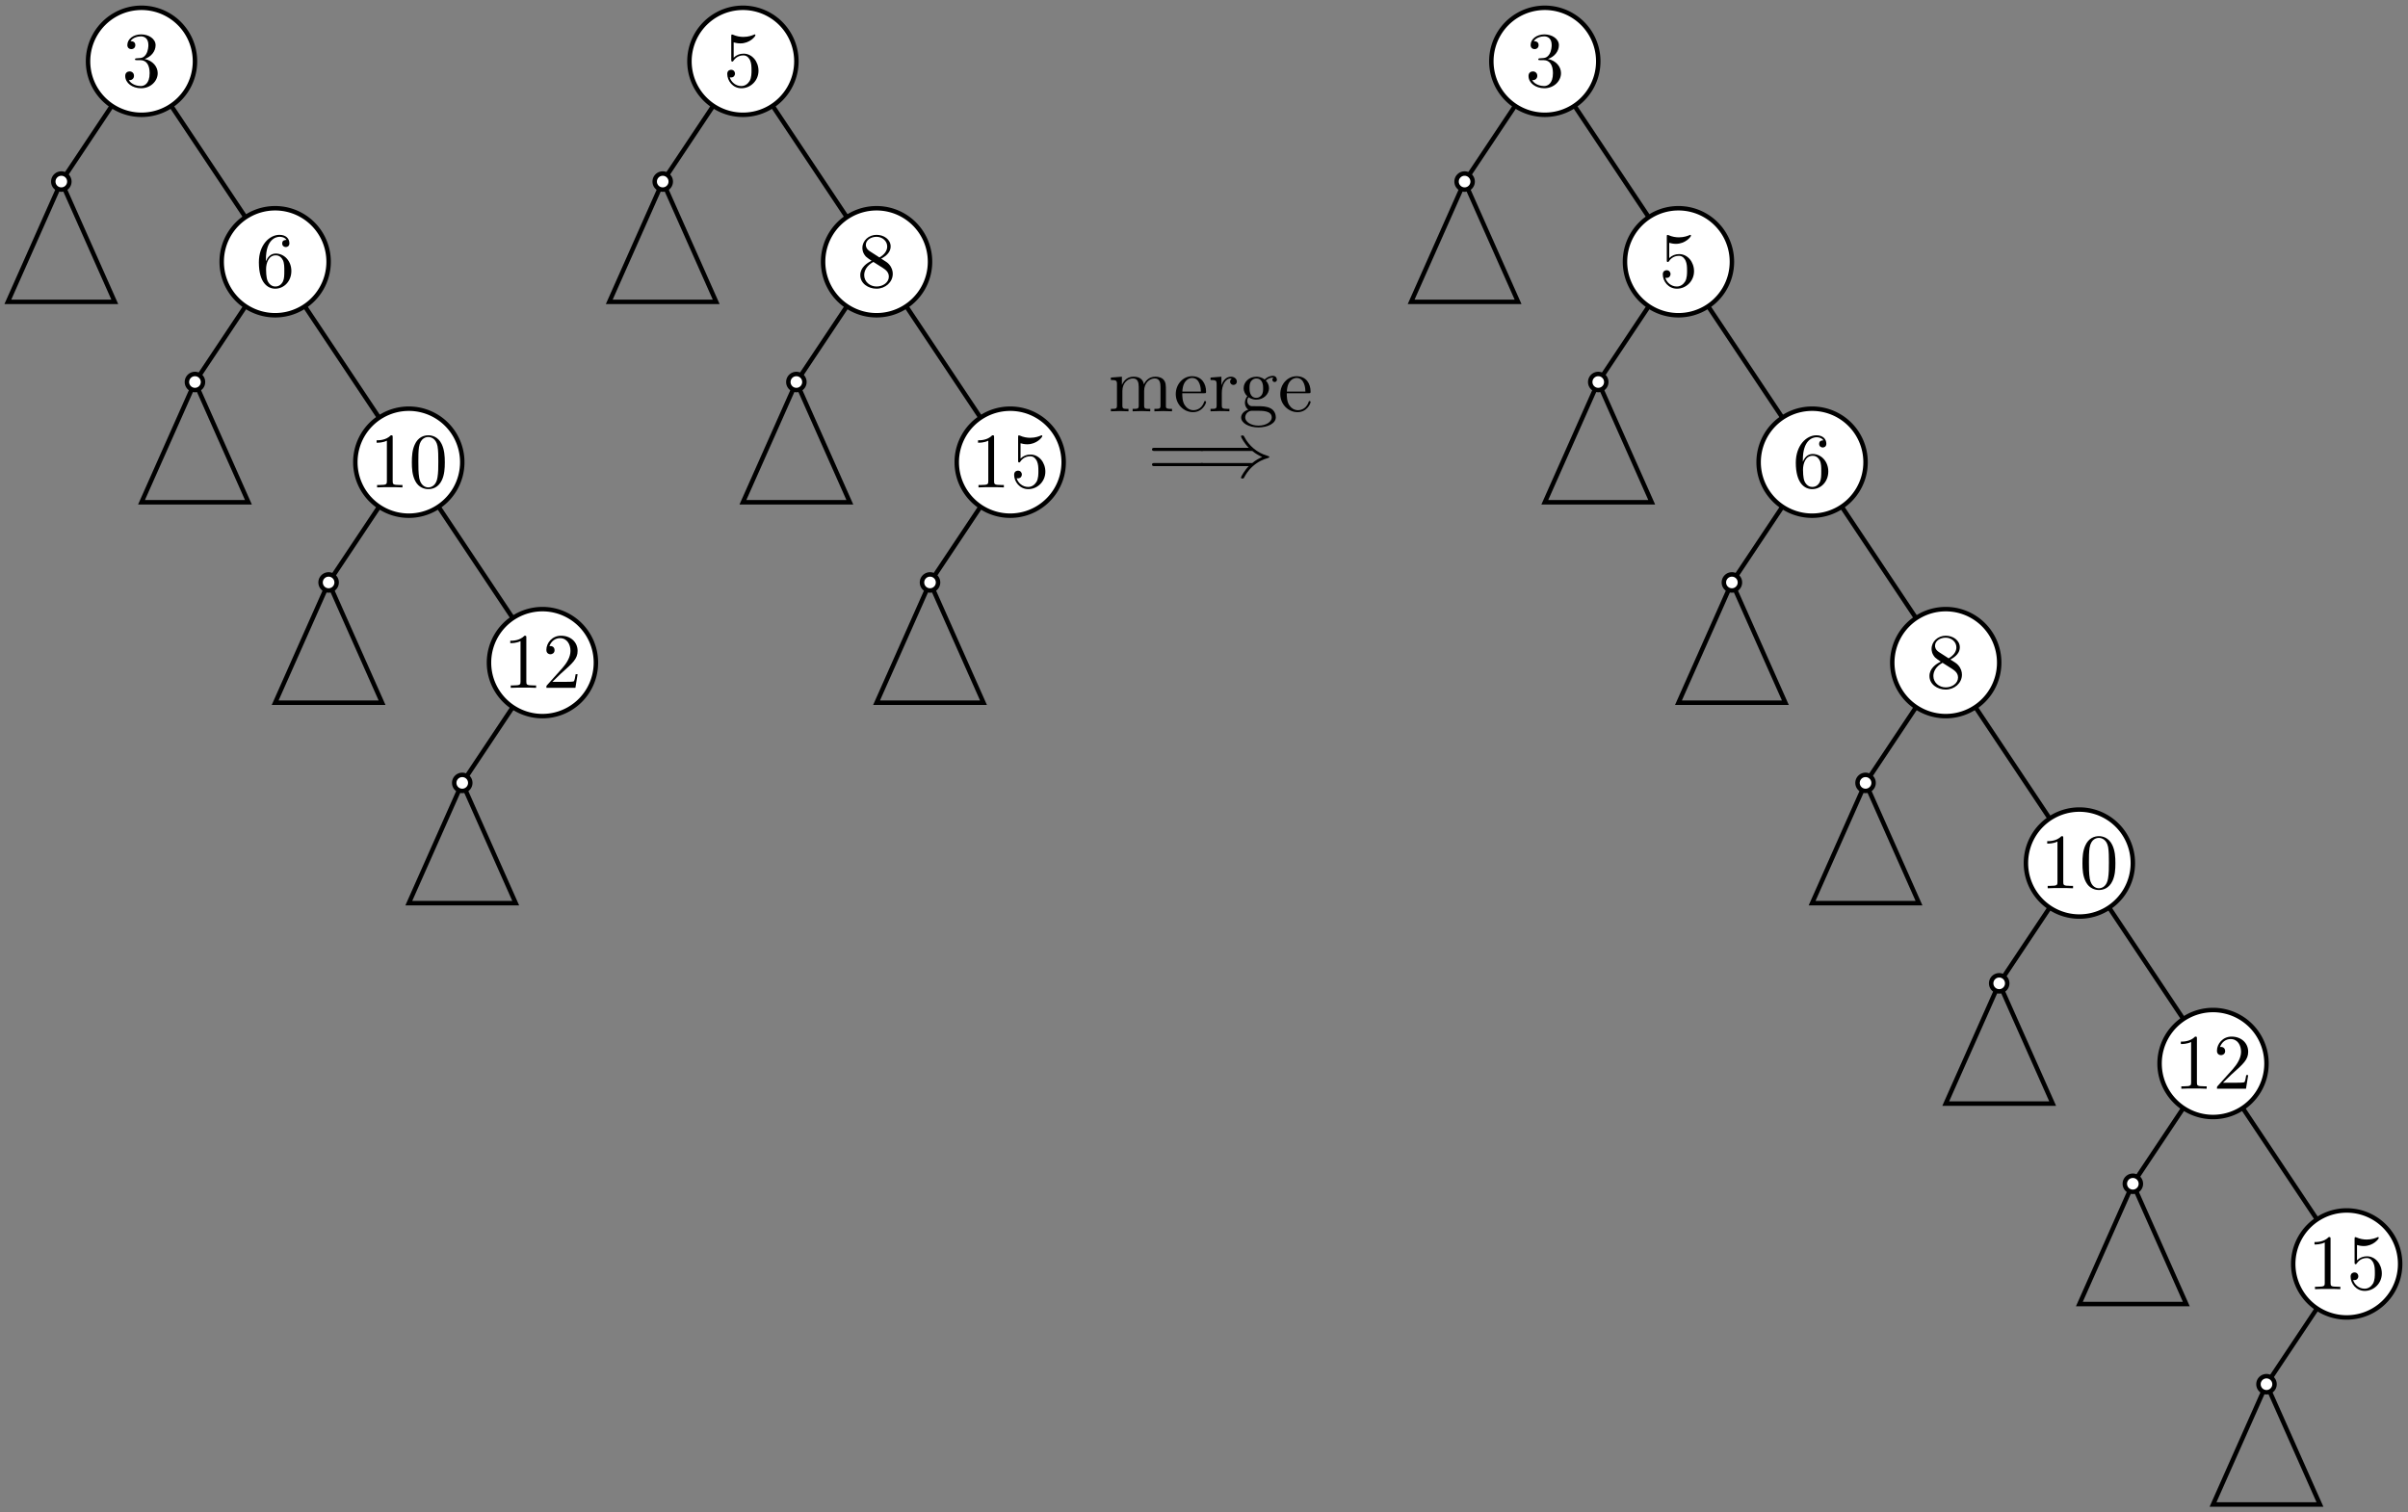 <?xml version="1.0" encoding="utf-8"?>
<svg xmlns="http://www.w3.org/2000/svg" fill="none" version="1.1" viewBox="-18.008 -7.803 306.441 192.488" x="-18.008pt" y="-7.803pt" width="306.441pt" height="192.488pt" stroke-width="0.567" stroke-miterlimit="10">
 <rect x="-18.008" y="-7.803" width="306.441" height="192.488" fill="#808080" stroke="none"/>
 <path d="M0 -0L-10.205 15.307" stroke="#000"/>
 <path d="M-10.205 15.307L-17.008 30.614L-3.402 30.614Z" stroke="#000"/>
 <path d="M-9.184 15.307L-9.184 15.305A1.02 1.02 0 0 0 -11.225 15.307A1.02 1.02 0 0 0 -9.184 15.309Z" stroke="#000" fill="#fff"/>
 <path d="M0 -0L17.008 25.512" stroke="#000"/>
 <path d="M6.803 -0L6.803 -0.012A6.803 6.803 0 0 0 -6.803 -3.85435e-15A6.803 6.803 0 0 0 6.803 0.012Z" stroke="#000" fill="#fff"/>
 <g transform="matrix(1,0,0,1,0,-0)">
  <path d="M-2.072 3.21M0.399 -0.297C1.215 -0.566 1.793 -1.263 1.793 -2.05C1.793 -2.867 0.917 -3.425 -0.04 -3.425C-1.046 -3.425 -1.803 -2.827 -1.803 -2.07C-1.803 -1.741 -1.584 -1.552 -1.295 -1.552C-0.986 -1.552 -0.787 -1.771 -0.787 -2.06C-0.787 -2.558 -1.255 -2.558 -1.405 -2.558C-1.096 -3.046 -0.438 -3.176 -0.08 -3.176C0.329 -3.176 0.877 -2.957 0.877 -2.06C0.877 -1.941 0.857 -1.363 0.598 -0.924C0.299 -0.446 -0.04 -0.416 -0.289 -0.406C-0.369 -0.396 -0.608 -0.376 -0.677 -0.376C-0.757 -0.366 -0.827 -0.356 -0.827 -0.257C-0.827 -0.147 -0.757 -0.147 -0.588 -0.147L-0.149 -0.147C0.667 -0.147 1.036 0.53 1.036 1.507C1.036 2.861 0.349 3.15 -0.09 3.15C-0.518 3.15 -1.265 2.981 -1.614 2.393C-1.265 2.443 -0.956 2.224 -0.956 1.845C-0.956 1.487 -1.225 1.287 -1.514 1.287C-1.753 1.287 -2.072 1.427 -2.072 1.865C-2.072 2.772 -1.146 3.429 -0.06 3.429C1.156 3.429 2.062 2.523 2.062 1.507C2.062 0.69 1.435 -0.087 0.399 -0.297ZM0.399 -0.297" fill="black"/>
 </g>
 <path d="M17.008 25.512L6.803 40.819" stroke="#000"/>
 <path d="M6.803 40.819L0 56.126L13.606 56.126Z" stroke="#000"/>
 <path d="M7.824 40.819L7.824 40.817A1.02 1.02 0 0 0 5.783 40.819A1.02 1.02 0 0 0 7.824 40.821Z" stroke="#000" fill="#fff"/>
 <path d="M17.008 25.512L34.016 51.024" stroke="#000"/>
 <path d="M23.811 25.512L23.811 25.5A6.803 6.803 0 0 0 10.205 25.512A6.803 6.803 0 0 0 23.811 25.524Z" stroke="#000" fill="#fff"/>
 <g transform="matrix(1,0,0,1,17.008,25.512)">
  <path d="M-2.072 3.21M-1.176 -0.058L-1.176 -0.297C-1.176 -2.817 0.06 -3.176 0.568 -3.176C0.807 -3.176 1.225 -3.116 1.445 -2.777C1.295 -2.777 0.897 -2.777 0.897 -2.329C0.897 -2.02 1.136 -1.871 1.355 -1.871C1.514 -1.871 1.813 -1.96 1.813 -2.349C1.813 -2.947 1.375 -3.425 0.548 -3.425C-0.727 -3.425 -2.072 -2.14 -2.072 0.062C-2.072 2.722 -0.917 3.429 0.01 3.429C1.116 3.429 2.062 2.493 2.062 1.178C2.062 -0.087 1.176 -1.044 0.07 -1.044C-0.608 -1.044 -0.976 -0.536 -1.176 -0.058ZM-1.176 -0.058M0.01 3.15C-0.618 3.15 -0.917 2.553 -0.976 2.403C-1.156 1.935 -1.156 1.138 -1.156 0.959C-1.156 0.182 -0.837 -0.815 0.06 -0.815C0.219 -0.815 0.677 -0.815 0.986 -0.197C1.166 0.172 1.166 0.68 1.166 1.168C1.166 1.646 1.166 2.144 0.996 2.503C0.697 3.101 0.239 3.15 0.01 3.15ZM0.01 3.15" fill="black"/>
 </g>
 <path d="M34.016 51.024L23.811 66.331" stroke="#000"/>
 <path d="M23.811 66.331L17.008 81.638L30.614 81.638Z" stroke="#000"/>
 <path d="M24.831 66.331L24.831 66.329A1.02 1.02 0 0 0 22.791 66.331A1.02 1.02 0 0 0 24.831 66.332Z" stroke="#000" fill="#fff"/>
 <path d="M34.016 51.024L51.024 76.535" stroke="#000"/>
 <path d="M40.819 51.024L40.819 51.012A6.803 6.803 0 0 0 27.213 51.024A6.803 6.803 0 0 0 40.819 51.035Z" stroke="#000" fill="#fff"/>
 <g transform="matrix(1,0,0,1,34.016,51.024)">
  <path d="M-4.095 3.21M-2.052 -3.166C-2.052 -3.405 -2.052 -3.425 -2.281 -3.425C-2.899 -2.787 -3.776 -2.787 -4.095 -2.787L-4.095 -2.478C-3.895 -2.478 -3.308 -2.478 -2.79 -2.738L-2.79 2.423C-2.79 2.782 -2.819 2.901 -3.716 2.901L-4.035 2.901L-4.035 3.21C-3.686 3.18 -2.819 3.18 -2.421 3.18C-2.022 3.18 -1.156 3.18 -0.807 3.21L-0.807 2.901L-1.126 2.901C-2.022 2.901 -2.052 2.792 -2.052 2.423ZM-2.052 2.423M0.389 3.21M4.583 0.022C4.583 -0.775 4.533 -1.572 4.184 -2.309C3.726 -3.266 2.909 -3.425 2.491 -3.425C1.893 -3.425 1.166 -3.166 0.757 -2.239C0.438 -1.552 0.389 -0.775 0.389 0.022C0.389 0.769 0.428 1.666 0.837 2.423C1.265 3.23 1.993 3.429 2.481 3.429C3.019 3.429 3.776 3.22 4.214 2.274C4.533 1.586 4.583 0.809 4.583 0.022ZM4.583 0.022M2.481 3.21C2.092 3.21 1.504 2.961 1.325 2.005C1.215 1.407 1.215 0.49 1.215 -0.097C1.215 -0.735 1.215 -1.393 1.295 -1.931C1.484 -3.116 2.232 -3.206 2.481 -3.206C2.809 -3.206 3.467 -3.026 3.656 -2.04C3.756 -1.482 3.756 -0.725 3.756 -0.097C3.756 0.65 3.756 1.327 3.646 1.965C3.497 2.911 2.929 3.21 2.481 3.21ZM2.481 3.21" fill="black"/>
 </g>
 <path d="M51.024 76.535L40.819 91.843" stroke="#000"/>
 <path d="M40.819 91.843L34.016 107.15L47.622 107.15Z" stroke="#000"/>
 <path d="M41.839 91.843L41.839 91.841A1.02 1.02 0 0 0 39.798 91.843A1.02 1.02 0 0 0 41.839 91.844Z" stroke="#000" fill="#fff"/>
 <path d="M57.827 76.535L57.827 76.524A6.803 6.803 0 0 0 44.221 76.535A6.803 6.803 0 0 0 57.827 76.547Z" stroke="#000" fill="#fff"/>
 <g transform="matrix(1,0,0,1,51.024,76.535)">
  <path d="M-4.095 3.21M-2.052 -3.166C-2.052 -3.405 -2.052 -3.425 -2.281 -3.425C-2.899 -2.787 -3.776 -2.787 -4.095 -2.787L-4.095 -2.478C-3.895 -2.478 -3.308 -2.478 -2.79 -2.738L-2.79 2.423C-2.79 2.782 -2.819 2.901 -3.716 2.901L-4.035 2.901L-4.035 3.21C-3.686 3.18 -2.819 3.18 -2.421 3.18C-2.022 3.18 -1.156 3.18 -0.807 3.21L-0.807 2.901L-1.126 2.901C-2.022 2.901 -2.052 2.792 -2.052 2.423ZM-2.052 2.423M0.498 3.21M1.265 2.443L2.321 1.417C3.875 0.042 4.473 -0.496 4.473 -1.492C4.473 -2.628 3.577 -3.425 2.361 -3.425C1.235 -3.425 0.498 -2.508 0.498 -1.622C0.498 -1.064 0.996 -1.064 1.026 -1.064C1.196 -1.064 1.544 -1.183 1.544 -1.592C1.544 -1.851 1.365 -2.11 1.016 -2.11C0.936 -2.11 0.917 -2.11 0.887 -2.1C1.116 -2.747 1.654 -3.116 2.232 -3.116C3.138 -3.116 3.567 -2.309 3.567 -1.492C3.567 -0.695 3.068 0.092 2.521 0.71L0.608 2.842C0.498 2.951 0.498 2.971 0.498 3.21L4.194 3.21L4.473 1.477L4.224 1.477C4.174 1.776 4.105 2.214 4.005 2.363C3.935 2.443 3.278 2.443 3.059 2.443ZM3.059 2.443" fill="black"/>
 </g>
 <path d="M76.535 -0L66.331 15.307" stroke="#000"/>
 <path d="M66.331 15.307L59.528 30.614L73.134 30.614Z" stroke="#000"/>
 <path d="M67.351 15.307L67.351 15.305A1.02 1.02 0 0 0 65.31 15.307A1.02 1.02 0 0 0 67.351 15.309Z" stroke="#000" fill="#fff"/>
 <path d="M76.535 -0L93.543 25.512" stroke="#000"/>
 <path d="M83.339 -0L83.339 -0.012A6.803 6.803 0 0 0 69.732 -3.85435e-15A6.803 6.803 0 0 0 83.339 0.012Z" stroke="#000" fill="#fff"/>
 <g transform="matrix(1,0,0,1,76.535,-0)">
  <path d="M-1.993 3.21M1.983 1.208C1.983 0.022 1.166 -0.974 0.09 -0.974C-0.389 -0.974 -0.817 -0.815 -1.176 -0.466L-1.176 -2.409C-0.976 -2.349 -0.648 -2.279 -0.329 -2.279C0.897 -2.279 1.594 -3.186 1.594 -3.315C1.594 -3.375 1.564 -3.425 1.494 -3.425C1.484 -3.425 1.465 -3.425 1.415 -3.395C1.215 -3.305 0.727 -3.106 0.06 -3.106C-0.339 -3.106 -0.797 -3.176 -1.265 -3.385C-1.345 -3.415 -1.365 -3.415 -1.385 -3.415C-1.484 -3.415 -1.484 -3.335 -1.484 -3.176L-1.484 -0.227C-1.484 -0.048 -1.484 0.032 -1.345 0.032C-1.275 0.032 -1.255 0.002 -1.215 -0.058C-1.106 -0.217 -0.737 -0.755 0.07 -0.755C0.588 -0.755 0.837 -0.297 0.917 -0.117C1.076 0.251 1.096 0.64 1.096 1.138C1.096 1.487 1.096 2.084 0.857 2.503C0.618 2.891 0.249 3.15 -0.209 3.15C-0.936 3.15 -1.504 2.622 -1.674 2.035C-1.644 2.045 -1.614 2.055 -1.504 2.055C-1.176 2.055 -1.006 1.805 -1.006 1.566C-1.006 1.327 -1.176 1.078 -1.504 1.078C-1.644 1.078 -1.993 1.148 -1.993 1.606C-1.993 2.463 -1.305 3.429 -0.189 3.429C0.966 3.429 1.983 2.473 1.983 1.208ZM1.983 1.208" fill="black"/>
 </g>
 <path d="M93.543 25.512L83.339 40.819" stroke="#000"/>
 <path d="M83.339 40.819L76.535 56.126L90.142 56.126Z" stroke="#000"/>
 <path d="M84.359 40.819L84.359 40.817A1.02 1.02 0 0 0 82.318 40.819A1.02 1.02 0 0 0 84.359 40.821Z" stroke="#000" fill="#fff"/>
 <path d="M93.543 25.512L110.551 51.024" stroke="#000"/>
 <path d="M100.346 25.512L100.346 25.5A6.803 6.803 0 0 0 86.74 25.512A6.803 6.803 0 0 0 100.346 25.524Z" stroke="#000" fill="#fff"/>
 <g transform="matrix(1,0,0,1,93.543,25.512)">
  <path d="M-2.072 3.21M-0.867 -1.343C-1.325 -1.642 -1.365 -1.98 -1.365 -2.15C-1.365 -2.757 -0.717 -3.176 -0.01 -3.176C0.717 -3.176 1.355 -2.658 1.355 -1.941C1.355 -1.373 0.966 -0.894 0.369 -0.546ZM0.369 -0.546M0.588 -0.396C1.305 -0.765 1.793 -1.283 1.793 -1.941C1.793 -2.857 0.907 -3.425 4.44089e-16 -3.425C-0.996 -3.425 -1.803 -2.688 -1.803 -1.761C-1.803 -1.582 -1.783 -1.134 -1.365 -0.665C-1.255 -0.546 -0.887 -0.297 -0.638 -0.127C-1.215 0.162 -2.072 0.72 -2.072 1.706C-2.072 2.762 -1.056 3.429 -0.01 3.429C1.116 3.429 2.062 2.602 2.062 1.536C2.062 1.178 1.953 0.729 1.574 0.311C1.385 0.102 1.225 0.002 0.588 -0.396ZM0.588 -0.396M-0.408 0.022L0.817 0.799C1.096 0.989 1.564 1.287 1.564 1.895C1.564 2.632 0.817 3.15 4.44089e-16 3.15C-0.857 3.15 -1.574 2.533 -1.574 1.706C-1.574 1.128 -1.255 0.49 -0.408 0.022ZM-0.408 0.022" fill="black"/>
 </g>
 <path d="M110.551 51.024L100.346 66.331" stroke="#000"/>
 <path d="M100.346 66.331L93.543 81.638L107.15 81.638Z" stroke="#000"/>
 <path d="M101.367 66.331L101.367 66.329A1.02 1.02 0 0 0 99.326 66.331A1.02 1.02 0 0 0 101.367 66.332Z" stroke="#000" fill="#fff"/>
 <path d="M117.354 51.024L117.354 51.012A6.803 6.803 0 0 0 103.748 51.024A6.803 6.803 0 0 0 117.354 51.035Z" stroke="#000" fill="#fff"/>
 <g transform="matrix(1,0,0,1,110.551,51.024)">
  <path d="M-4.095 3.21M-2.052 -3.166C-2.052 -3.405 -2.052 -3.425 -2.281 -3.425C-2.899 -2.787 -3.776 -2.787 -4.095 -2.787L-4.095 -2.478C-3.895 -2.478 -3.308 -2.478 -2.79 -2.738L-2.79 2.423C-2.79 2.782 -2.819 2.901 -3.716 2.901L-4.035 2.901L-4.035 3.21C-3.686 3.18 -2.819 3.18 -2.421 3.18C-2.022 3.18 -1.156 3.18 -0.807 3.21L-0.807 2.901L-1.126 2.901C-2.022 2.901 -2.052 2.792 -2.052 2.423ZM-2.052 2.423M0.498 3.21M4.473 1.208C4.473 0.022 3.656 -0.974 2.58 -0.974C2.102 -0.974 1.674 -0.815 1.315 -0.466L1.315 -2.409C1.514 -2.349 1.843 -2.279 2.162 -2.279C3.387 -2.279 4.085 -3.186 4.085 -3.315C4.085 -3.375 4.055 -3.425 3.985 -3.425C3.975 -3.425 3.955 -3.425 3.905 -3.395C3.706 -3.305 3.218 -3.106 2.55 -3.106C2.152 -3.106 1.694 -3.176 1.225 -3.385C1.146 -3.415 1.126 -3.415 1.106 -3.415C1.006 -3.415 1.006 -3.335 1.006 -3.176L1.006 -0.227C1.006 -0.048 1.006 0.032 1.146 0.032C1.215 0.032 1.235 0.002 1.275 -0.058C1.385 -0.217 1.753 -0.755 2.56 -0.755C3.078 -0.755 3.328 -0.297 3.407 -0.117C3.567 0.251 3.587 0.64 3.587 1.138C3.587 1.487 3.587 2.084 3.347 2.503C3.108 2.891 2.74 3.15 2.281 3.15C1.554 3.15 0.986 2.622 0.817 2.035C0.847 2.045 0.877 2.055 0.986 2.055C1.315 2.055 1.484 1.805 1.484 1.566C1.484 1.327 1.315 1.078 0.986 1.078C0.847 1.078 0.498 1.148 0.498 1.606C0.498 2.463 1.186 3.429 2.301 3.429C3.457 3.429 4.473 2.473 4.473 1.208ZM4.473 1.208" fill="black"/>
 </g>
 <g transform="matrix(1,0,0,1,136.063,43.37)">
  <path d="M-12.702 1.176M-11.925 -2.251L-11.925 0.419C-11.925 0.867 -12.034 0.867 -12.702 0.867L-12.702 1.176C-12.353 1.166 -11.845 1.146 -11.576 1.146C-11.317 1.146 -10.799 1.166 -10.46 1.176L-10.46 0.867C-11.128 0.867 -11.237 0.867 -11.237 0.419L-11.237 -1.414C-11.237 -2.45 -10.53 -3.008 -9.892 -3.008C-9.265 -3.008 -9.155 -2.47 -9.155 -1.902L-9.155 0.419C-9.155 0.867 -9.265 0.867 -9.932 0.867L-9.932 1.176C-9.584 1.166 -9.075 1.146 -8.806 1.146C-8.547 1.146 -8.029 1.166 -7.691 1.176L-7.691 0.867C-8.358 0.867 -8.468 0.867 -8.468 0.419L-8.468 -1.414C-8.468 -2.45 -7.76 -3.008 -7.123 -3.008C-6.495 -3.008 -6.386 -2.47 -6.386 -1.902L-6.386 0.419C-6.386 0.867 -6.495 0.867 -7.163 0.867L-7.163 1.176C-6.814 1.166 -6.306 1.146 -6.037 1.146C-5.778 1.146 -5.26 1.166 -4.921 1.176L-4.921 0.867C-5.439 0.867 -5.688 0.867 -5.698 0.568L-5.698 -1.334C-5.698 -2.191 -5.698 -2.5 -6.007 -2.859C-6.146 -3.028 -6.475 -3.227 -7.053 -3.227C-7.89 -3.227 -8.328 -2.63 -8.498 -2.251C-8.637 -3.118 -9.374 -3.227 -9.823 -3.227C-10.55 -3.227 -11.018 -2.799 -11.297 -2.181L-11.297 -3.227L-12.702 -3.118L-12.702 -2.809C-12.004 -2.809 -11.925 -2.739 -11.925 -2.251ZM-11.925 -2.251M-4.443 1.176M-3.606 -1.334C-3.546 -2.819 -2.709 -3.068 -2.371 -3.068C-1.344 -3.068 -1.245 -1.723 -1.245 -1.334ZM-1.245 -1.334M-3.616 -1.125L-0.836 -1.125C-0.617 -1.125 -0.587 -1.125 -0.587 -1.334C-0.587 -2.321 -1.125 -3.287 -2.371 -3.287C-3.526 -3.287 -4.443 -2.261 -4.443 -1.016C-4.443 0.319 -3.397 1.286 -2.251 1.286C-1.036 1.286 -0.587 0.18 -0.587 -0.009C-0.587 -0.109 -0.667 -0.129 -0.717 -0.129C-0.806 -0.129 -0.826 -0.069 -0.846 0.011C-1.195 1.037 -2.092 1.037 -2.191 1.037C-2.689 1.037 -3.088 0.738 -3.317 0.369C-3.616 -0.109 -3.616 -0.767 -3.616 -1.125ZM-3.616 -1.125M-0.019 1.176M1.365 -2.131L1.365 -3.227L-0.019 -3.118L-0.019 -2.809C0.678 -2.809 0.758 -2.739 0.758 -2.251L0.758 0.419C0.758 0.867 0.648 0.867 -0.019 0.867L-0.019 1.176C0.369 1.166 0.837 1.146 1.116 1.146C1.515 1.146 1.983 1.146 2.382 1.176L2.382 0.867L2.172 0.867C1.435 0.867 1.415 0.758 1.415 0.399L1.415 -1.135C1.415 -2.121 1.834 -3.008 2.591 -3.008C2.661 -3.008 2.68 -3.008 2.7 -2.998C2.671 -2.988 2.471 -2.869 2.471 -2.61C2.471 -2.331 2.68 -2.181 2.9 -2.181C3.079 -2.181 3.328 -2.301 3.328 -2.62C3.328 -2.938 3.019 -3.227 2.591 -3.227C1.864 -3.227 1.505 -2.56 1.365 -2.131ZM1.365 -2.131M3.876 1.176M5.809 -0.537C4.942 -0.537 4.942 -1.534 4.942 -1.763C4.942 -2.032 4.952 -2.351 5.101 -2.6C5.181 -2.719 5.41 -2.998 5.809 -2.998C6.676 -2.998 6.676 -2.002 6.676 -1.773C6.676 -1.504 6.666 -1.185 6.516 -0.936C6.436 -0.816 6.207 -0.537 5.809 -0.537ZM5.809 -0.537M4.653 -0.149C4.653 -0.189 4.653 -0.418 4.822 -0.617C5.211 -0.338 5.619 -0.308 5.809 -0.308C6.735 -0.308 7.423 -0.996 7.423 -1.763C7.423 -2.131 7.263 -2.5 7.014 -2.729C7.373 -3.068 7.732 -3.118 7.911 -3.118C7.931 -3.118 7.981 -3.118 8.011 -3.108C7.901 -3.068 7.851 -2.958 7.851 -2.839C7.851 -2.669 7.981 -2.55 8.14 -2.55C8.24 -2.55 8.429 -2.62 8.429 -2.849C8.429 -3.018 8.309 -3.337 7.921 -3.337C7.722 -3.337 7.283 -3.277 6.865 -2.869C6.446 -3.197 6.028 -3.227 5.809 -3.227C4.882 -3.227 4.195 -2.54 4.195 -1.773C4.195 -1.334 4.414 -0.956 4.663 -0.747C4.534 -0.597 4.354 -0.268 4.354 0.08C4.354 0.389 4.484 0.768 4.793 0.967C4.195 1.136 3.876 1.565 3.876 1.963C3.876 2.681 4.862 3.228 6.078 3.228C7.253 3.228 8.289 2.72 8.289 1.943C8.289 1.595 8.15 1.086 7.642 0.808C7.114 0.529 6.536 0.529 5.928 0.529C5.679 0.529 5.251 0.529 5.181 0.519C4.862 0.479 4.653 0.17 4.653 -0.149ZM4.653 -0.149M6.088 2.999C5.081 2.999 4.394 2.491 4.394 1.963C4.394 1.505 4.773 1.136 5.211 1.106L5.799 1.106C6.656 1.106 7.771 1.106 7.771 1.963C7.771 2.501 7.064 2.999 6.088 2.999ZM6.088 2.999M8.857 1.176M9.694 -1.334C9.754 -2.819 10.591 -3.068 10.93 -3.068C11.956 -3.068 12.055 -1.723 12.055 -1.334ZM12.055 -1.334M9.684 -1.125L12.464 -1.125C12.683 -1.125 12.713 -1.125 12.713 -1.334C12.713 -2.321 12.175 -3.287 10.93 -3.287C9.774 -3.287 8.857 -2.261 8.857 -1.016C8.857 0.319 9.903 1.286 11.049 1.286C12.264 1.286 12.713 0.18 12.713 -0.009C12.713 -0.109 12.633 -0.129 12.583 -0.129C12.494 -0.129 12.474 -0.069 12.454 0.011C12.105 1.037 11.209 1.037 11.109 1.037C10.611 1.037 10.212 0.738 9.983 0.369C9.684 -0.109 9.684 -0.767 9.684 -1.125ZM9.684 -1.125" fill="black"/>
 </g>
 <g transform="matrix(1,0,0,1,136.063,51.024)">
  <path d="M-7.468 1.828M-1.181 -1.43C-1.032 -1.43 -0.842 -1.43 -0.842 -1.63C-0.842 -1.829 -1.032 -1.829 -1.171 -1.829L-7.139 -1.829C-7.278 -1.829 -7.468 -1.829 -7.468 -1.63C-7.468 -1.43 -7.278 -1.43 -7.129 -1.43ZM-7.129 -1.43M-1.171 0.502C-1.032 0.502 -0.842 0.502 -0.842 0.303C-0.842 0.104 -1.032 0.104 -1.181 0.104L-7.129 0.104C-7.278 0.104 -7.468 0.104 -7.468 0.303C-7.468 0.502 -7.278 0.502 -7.139 0.502ZM-7.139 0.502" fill="black"/>
  <path d="M-1.389 1.828M5.296 -1.43C5.714 -1.072 6.222 -0.813 6.551 -0.663C6.192 -0.504 5.704 -0.245 5.296 0.104L-1.031 0.104C-1.2 0.104 -1.389 0.104 -1.389 0.303C-1.389 0.502 -1.21 0.502 -1.041 0.502L4.847 0.502C4.369 0.961 3.851 1.837 3.851 1.967C3.851 2.077 3.981 2.077 4.04 2.077C4.12 2.077 4.19 2.077 4.23 1.997C4.439 1.618 4.718 1.09 5.365 0.512C6.053 -0.095 6.72 -0.364 7.238 -0.514C7.408 -0.573 7.418 -0.583 7.438 -0.603C7.458 -0.613 7.458 -0.643 7.458 -0.663C7.458 -0.683 7.458 -0.703 7.448 -0.723L7.418 -0.743C7.398 -0.753 7.388 -0.763 7.199 -0.823C5.854 -1.221 4.857 -2.128 4.299 -3.194C4.19 -3.393 4.18 -3.403 4.04 -3.403C3.981 -3.403 3.851 -3.403 3.851 -3.293C3.851 -3.164 4.359 -2.297 4.847 -1.829L-1.041 -1.829C-1.21 -1.829 -1.389 -1.829 -1.389 -1.63C-1.389 -1.43 -1.2 -1.43 -1.031 -1.43ZM-1.031 -1.43" fill="black"/>
 </g>
 <path d="M178.583 -0L168.378 15.307" stroke="#000"/>
 <path d="M168.378 15.307L161.575 30.614L175.181 30.614Z" stroke="#000"/>
 <path d="M169.398 15.307L169.398 15.305A1.02 1.02 0 0 0 167.357 15.307A1.02 1.02 0 0 0 169.398 15.309Z" stroke="#000" fill="#fff"/>
 <path d="M178.583 -0L195.591 25.512" stroke="#000"/>
 <path d="M185.386 -0L185.386 -0.012A6.803 6.803 0 0 0 171.78 -3.85435e-15A6.803 6.803 0 0 0 185.386 0.012Z" stroke="#000" fill="#fff"/>
 <g transform="matrix(1,0,0,1,178.583,-0)">
  <path d="M-2.072 3.21M0.399 -0.297C1.215 -0.566 1.793 -1.263 1.793 -2.05C1.793 -2.867 0.917 -3.425 -0.04 -3.425C-1.046 -3.425 -1.803 -2.827 -1.803 -2.07C-1.803 -1.741 -1.584 -1.552 -1.295 -1.552C-0.986 -1.552 -0.787 -1.771 -0.787 -2.06C-0.787 -2.558 -1.255 -2.558 -1.405 -2.558C-1.096 -3.046 -0.438 -3.176 -0.08 -3.176C0.329 -3.176 0.877 -2.957 0.877 -2.06C0.877 -1.941 0.857 -1.363 0.598 -0.924C0.299 -0.446 -0.04 -0.416 -0.289 -0.406C-0.369 -0.396 -0.608 -0.376 -0.677 -0.376C-0.757 -0.366 -0.827 -0.356 -0.827 -0.257C-0.827 -0.147 -0.757 -0.147 -0.588 -0.147L-0.149 -0.147C0.667 -0.147 1.036 0.53 1.036 1.507C1.036 2.861 0.349 3.15 -0.09 3.15C-0.518 3.15 -1.265 2.981 -1.614 2.393C-1.265 2.443 -0.956 2.224 -0.956 1.845C-0.956 1.487 -1.225 1.287 -1.514 1.287C-1.753 1.287 -2.072 1.427 -2.072 1.865C-2.072 2.772 -1.146 3.429 -0.06 3.429C1.156 3.429 2.062 2.523 2.062 1.507C2.062 0.69 1.435 -0.087 0.399 -0.297ZM0.399 -0.297" fill="black"/>
 </g>
 <path d="M195.591 25.512L185.386 40.819" stroke="#000"/>
 <path d="M185.386 40.819L178.583 56.126L192.189 56.126Z" stroke="#000"/>
 <path d="M186.406 40.819L186.406 40.817A1.02 1.02 0 0 0 184.365 40.819A1.02 1.02 0 0 0 186.406 40.821Z" stroke="#000" fill="#fff"/>
 <path d="M195.591 25.512L212.598 51.024" stroke="#000"/>
 <path d="M202.394 25.512L202.394 25.5A6.803 6.803 0 0 0 188.787 25.512A6.803 6.803 0 0 0 202.394 25.524Z" stroke="#000" fill="#fff"/>
 <g transform="matrix(1,0,0,1,195.591,25.512)">
  <path d="M-1.993 3.21M1.983 1.208C1.983 0.022 1.166 -0.974 0.09 -0.974C-0.389 -0.974 -0.817 -0.815 -1.176 -0.466L-1.176 -2.409C-0.976 -2.349 -0.648 -2.279 -0.329 -2.279C0.897 -2.279 1.594 -3.186 1.594 -3.315C1.594 -3.375 1.564 -3.425 1.494 -3.425C1.484 -3.425 1.465 -3.425 1.415 -3.395C1.215 -3.305 0.727 -3.106 0.06 -3.106C-0.339 -3.106 -0.797 -3.176 -1.265 -3.385C-1.345 -3.415 -1.365 -3.415 -1.385 -3.415C-1.484 -3.415 -1.484 -3.335 -1.484 -3.176L-1.484 -0.227C-1.484 -0.048 -1.484 0.032 -1.345 0.032C-1.275 0.032 -1.255 0.002 -1.215 -0.058C-1.106 -0.217 -0.737 -0.755 0.07 -0.755C0.588 -0.755 0.837 -0.297 0.917 -0.117C1.076 0.251 1.096 0.64 1.096 1.138C1.096 1.487 1.096 2.084 0.857 2.503C0.618 2.891 0.249 3.15 -0.209 3.15C-0.936 3.15 -1.504 2.622 -1.674 2.035C-1.644 2.045 -1.614 2.055 -1.504 2.055C-1.176 2.055 -1.006 1.805 -1.006 1.566C-1.006 1.327 -1.176 1.078 -1.504 1.078C-1.644 1.078 -1.993 1.148 -1.993 1.606C-1.993 2.463 -1.305 3.429 -0.189 3.429C0.966 3.429 1.983 2.473 1.983 1.208ZM1.983 1.208" fill="black"/>
 </g>
 <path d="M212.598 51.024L202.394 66.331" stroke="#000"/>
 <path d="M202.394 66.331L195.591 81.638L209.197 81.638Z" stroke="#000"/>
 <path d="M203.414 66.331L203.414 66.329A1.02 1.02 0 0 0 201.373 66.331A1.02 1.02 0 0 0 203.414 66.332Z" stroke="#000" fill="#fff"/>
 <path d="M212.598 51.024L229.606 76.535" stroke="#000"/>
 <path d="M219.402 51.024L219.402 51.012A6.803 6.803 0 0 0 205.795 51.024A6.803 6.803 0 0 0 219.402 51.035Z" stroke="#000" fill="#fff"/>
 <g transform="matrix(1,0,0,1,212.598,51.024)">
  <path d="M-2.072 3.21M-1.176 -0.058L-1.176 -0.297C-1.176 -2.817 0.06 -3.176 0.568 -3.176C0.807 -3.176 1.225 -3.116 1.445 -2.777C1.295 -2.777 0.897 -2.777 0.897 -2.329C0.897 -2.02 1.136 -1.871 1.355 -1.871C1.514 -1.871 1.813 -1.96 1.813 -2.349C1.813 -2.947 1.375 -3.425 0.548 -3.425C-0.727 -3.425 -2.072 -2.14 -2.072 0.062C-2.072 2.722 -0.917 3.429 0.01 3.429C1.116 3.429 2.062 2.493 2.062 1.178C2.062 -0.087 1.176 -1.044 0.07 -1.044C-0.608 -1.044 -0.976 -0.536 -1.176 -0.058ZM-1.176 -0.058M0.01 3.15C-0.618 3.15 -0.917 2.553 -0.976 2.403C-1.156 1.935 -1.156 1.138 -1.156 0.959C-1.156 0.182 -0.837 -0.815 0.06 -0.815C0.219 -0.815 0.677 -0.815 0.986 -0.197C1.166 0.172 1.166 0.68 1.166 1.168C1.166 1.646 1.166 2.144 0.996 2.503C0.697 3.101 0.239 3.15 0.01 3.15ZM0.01 3.15" fill="black"/>
 </g>
 <path d="M229.606 76.535L219.402 91.843" stroke="#000"/>
 <path d="M219.402 91.843L212.598 107.15L226.205 107.15Z" stroke="#000"/>
 <path d="M220.422 91.843L220.422 91.841A1.02 1.02 0 0 0 218.381 91.843A1.02 1.02 0 0 0 220.422 91.844Z" stroke="#000" fill="#fff"/>
 <path d="M229.606 76.535L246.614 102.047" stroke="#000"/>
 <path d="M236.409 76.535L236.409 76.524A6.803 6.803 0 0 0 222.803 76.535A6.803 6.803 0 0 0 236.409 76.547Z" stroke="#000" fill="#fff"/>
 <g transform="matrix(1,0,0,1,229.606,76.535)">
  <path d="M-2.072 3.21M-0.867 -1.343C-1.325 -1.642 -1.365 -1.98 -1.365 -2.15C-1.365 -2.757 -0.717 -3.176 -0.01 -3.176C0.717 -3.176 1.355 -2.658 1.355 -1.941C1.355 -1.373 0.966 -0.894 0.369 -0.546ZM0.369 -0.546M0.588 -0.396C1.305 -0.765 1.793 -1.283 1.793 -1.941C1.793 -2.857 0.907 -3.425 4.44089e-16 -3.425C-0.996 -3.425 -1.803 -2.688 -1.803 -1.761C-1.803 -1.582 -1.783 -1.134 -1.365 -0.665C-1.255 -0.546 -0.887 -0.297 -0.638 -0.127C-1.215 0.162 -2.072 0.72 -2.072 1.706C-2.072 2.762 -1.056 3.429 -0.01 3.429C1.116 3.429 2.062 2.602 2.062 1.536C2.062 1.178 1.953 0.729 1.574 0.311C1.385 0.102 1.225 0.002 0.588 -0.396ZM0.588 -0.396M-0.408 0.022L0.817 0.799C1.096 0.989 1.564 1.287 1.564 1.895C1.564 2.632 0.817 3.15 4.44089e-16 3.15C-0.857 3.15 -1.574 2.533 -1.574 1.706C-1.574 1.128 -1.255 0.49 -0.408 0.022ZM-0.408 0.022" fill="black"/>
 </g>
 <path d="M246.614 102.047L236.409 117.354" stroke="#000"/>
 <path d="M236.409 117.354L229.606 132.661L243.213 132.661Z" stroke="#000"/>
 <path d="M237.43 117.354L237.43 117.353A1.02 1.02 0 0 0 235.389 117.354A1.02 1.02 0 0 0 237.43 117.356Z" stroke="#000" fill="#fff"/>
 <path d="M246.614 102.047L263.622 127.559" stroke="#000"/>
 <path d="M253.417 102.047L253.417 102.035A6.803 6.803 0 0 0 239.811 102.047A6.803 6.803 0 0 0 253.417 102.059Z" stroke="#000" fill="#fff"/>
 <g transform="matrix(1,0,0,1,246.614,102.047)">
  <path d="M-4.095 3.21M-2.052 -3.166C-2.052 -3.405 -2.052 -3.425 -2.281 -3.425C-2.899 -2.787 -3.776 -2.787 -4.095 -2.787L-4.095 -2.478C-3.895 -2.478 -3.308 -2.478 -2.79 -2.738L-2.79 2.423C-2.79 2.782 -2.819 2.901 -3.716 2.901L-4.035 2.901L-4.035 3.21C-3.686 3.18 -2.819 3.18 -2.421 3.18C-2.022 3.18 -1.156 3.18 -0.807 3.21L-0.807 2.901L-1.126 2.901C-2.022 2.901 -2.052 2.792 -2.052 2.423ZM-2.052 2.423M0.389 3.21M4.583 0.022C4.583 -0.775 4.533 -1.572 4.184 -2.309C3.726 -3.266 2.909 -3.425 2.491 -3.425C1.893 -3.425 1.166 -3.166 0.757 -2.239C0.438 -1.552 0.389 -0.775 0.389 0.022C0.389 0.769 0.428 1.666 0.837 2.423C1.265 3.23 1.993 3.429 2.481 3.429C3.019 3.429 3.776 3.22 4.214 2.274C4.533 1.586 4.583 0.809 4.583 0.022ZM4.583 0.022M2.481 3.21C2.092 3.21 1.504 2.961 1.325 2.005C1.215 1.407 1.215 0.49 1.215 -0.097C1.215 -0.735 1.215 -1.393 1.295 -1.931C1.484 -3.116 2.232 -3.206 2.481 -3.206C2.809 -3.206 3.467 -3.026 3.656 -2.04C3.756 -1.482 3.756 -0.725 3.756 -0.097C3.756 0.65 3.756 1.327 3.646 1.965C3.497 2.911 2.929 3.21 2.481 3.21ZM2.481 3.21" fill="black"/>
 </g>
 <path d="M263.622 127.559L253.417 142.866" stroke="#000"/>
 <path d="M253.417 142.866L246.614 158.173L260.22 158.173Z" stroke="#000"/>
 <path d="M254.438 142.866L254.438 142.864A1.02 1.02 0 0 0 252.397 142.866A1.02 1.02 0 0 0 254.438 142.868Z" stroke="#000" fill="#fff"/>
 <path d="M263.622 127.559L280.63 153.071" stroke="#000"/>
 <path d="M270.425 127.559L270.425 127.547A6.803 6.803 0 0 0 256.819 127.559A6.803 6.803 0 0 0 270.425 127.571Z" stroke="#000" fill="#fff"/>
 <g transform="matrix(1,0,0,1,263.622,127.559)">
  <path d="M-4.095 3.21M-2.052 -3.166C-2.052 -3.405 -2.052 -3.425 -2.281 -3.425C-2.899 -2.787 -3.776 -2.787 -4.095 -2.787L-4.095 -2.478C-3.895 -2.478 -3.308 -2.478 -2.79 -2.738L-2.79 2.423C-2.79 2.782 -2.819 2.901 -3.716 2.901L-4.035 2.901L-4.035 3.21C-3.686 3.18 -2.819 3.18 -2.421 3.18C-2.022 3.18 -1.156 3.18 -0.807 3.21L-0.807 2.901L-1.126 2.901C-2.022 2.901 -2.052 2.792 -2.052 2.423ZM-2.052 2.423M0.498 3.21M1.265 2.443L2.321 1.417C3.875 0.042 4.473 -0.496 4.473 -1.492C4.473 -2.628 3.577 -3.425 2.361 -3.425C1.235 -3.425 0.498 -2.508 0.498 -1.622C0.498 -1.064 0.996 -1.064 1.026 -1.064C1.196 -1.064 1.544 -1.183 1.544 -1.592C1.544 -1.851 1.365 -2.11 1.016 -2.11C0.936 -2.11 0.917 -2.11 0.887 -2.1C1.116 -2.747 1.654 -3.116 2.232 -3.116C3.138 -3.116 3.567 -2.309 3.567 -1.492C3.567 -0.695 3.068 0.092 2.521 0.71L0.608 2.842C0.498 2.951 0.498 2.971 0.498 3.21L4.194 3.21L4.473 1.477L4.224 1.477C4.174 1.776 4.105 2.214 4.005 2.363C3.935 2.443 3.278 2.443 3.059 2.443ZM3.059 2.443" fill="black"/>
 </g>
 <path d="M280.63 153.071L270.425 168.378" stroke="#000"/>
 <path d="M270.425 168.378L263.622 183.685L277.228 183.685Z" stroke="#000"/>
 <path d="M271.446 168.378L271.446 168.376A1.02 1.02 0 0 0 269.405 168.378A1.02 1.02 0 0 0 271.446 168.38Z" stroke="#000" fill="#fff"/>
 <path d="M287.433 153.071L287.433 153.059A6.803 6.803 0 0 0 273.827 153.071A6.803 6.803 0 0 0 287.433 153.083Z" stroke="#000" fill="#fff"/>
 <g transform="matrix(1,0,0,1,280.63,153.071)">
  <path d="M-4.095 3.21M-2.052 -3.166C-2.052 -3.405 -2.052 -3.425 -2.281 -3.425C-2.899 -2.787 -3.776 -2.787 -4.095 -2.787L-4.095 -2.478C-3.895 -2.478 -3.308 -2.478 -2.79 -2.738L-2.79 2.423C-2.79 2.782 -2.819 2.901 -3.716 2.901L-4.035 2.901L-4.035 3.21C-3.686 3.18 -2.819 3.18 -2.421 3.18C-2.022 3.18 -1.156 3.18 -0.807 3.21L-0.807 2.901L-1.126 2.901C-2.022 2.901 -2.052 2.792 -2.052 2.423ZM-2.052 2.423M0.498 3.21M4.473 1.208C4.473 0.022 3.656 -0.974 2.58 -0.974C2.102 -0.974 1.674 -0.815 1.315 -0.466L1.315 -2.409C1.514 -2.349 1.843 -2.279 2.162 -2.279C3.387 -2.279 4.085 -3.186 4.085 -3.315C4.085 -3.375 4.055 -3.425 3.985 -3.425C3.975 -3.425 3.955 -3.425 3.905 -3.395C3.706 -3.305 3.218 -3.106 2.55 -3.106C2.152 -3.106 1.694 -3.176 1.225 -3.385C1.146 -3.415 1.126 -3.415 1.106 -3.415C1.006 -3.415 1.006 -3.335 1.006 -3.176L1.006 -0.227C1.006 -0.048 1.006 0.032 1.146 0.032C1.215 0.032 1.235 0.002 1.275 -0.058C1.385 -0.217 1.753 -0.755 2.56 -0.755C3.078 -0.755 3.328 -0.297 3.407 -0.117C3.567 0.251 3.587 0.64 3.587 1.138C3.587 1.487 3.587 2.084 3.347 2.503C3.108 2.891 2.74 3.15 2.281 3.15C1.554 3.15 0.986 2.622 0.817 2.035C0.847 2.045 0.877 2.055 0.986 2.055C1.315 2.055 1.484 1.805 1.484 1.566C1.484 1.327 1.315 1.078 0.986 1.078C0.847 1.078 0.498 1.148 0.498 1.606C0.498 2.463 1.186 3.429 2.301 3.429C3.457 3.429 4.473 2.473 4.473 1.208ZM4.473 1.208" fill="black"/>
 </g>
</svg>
